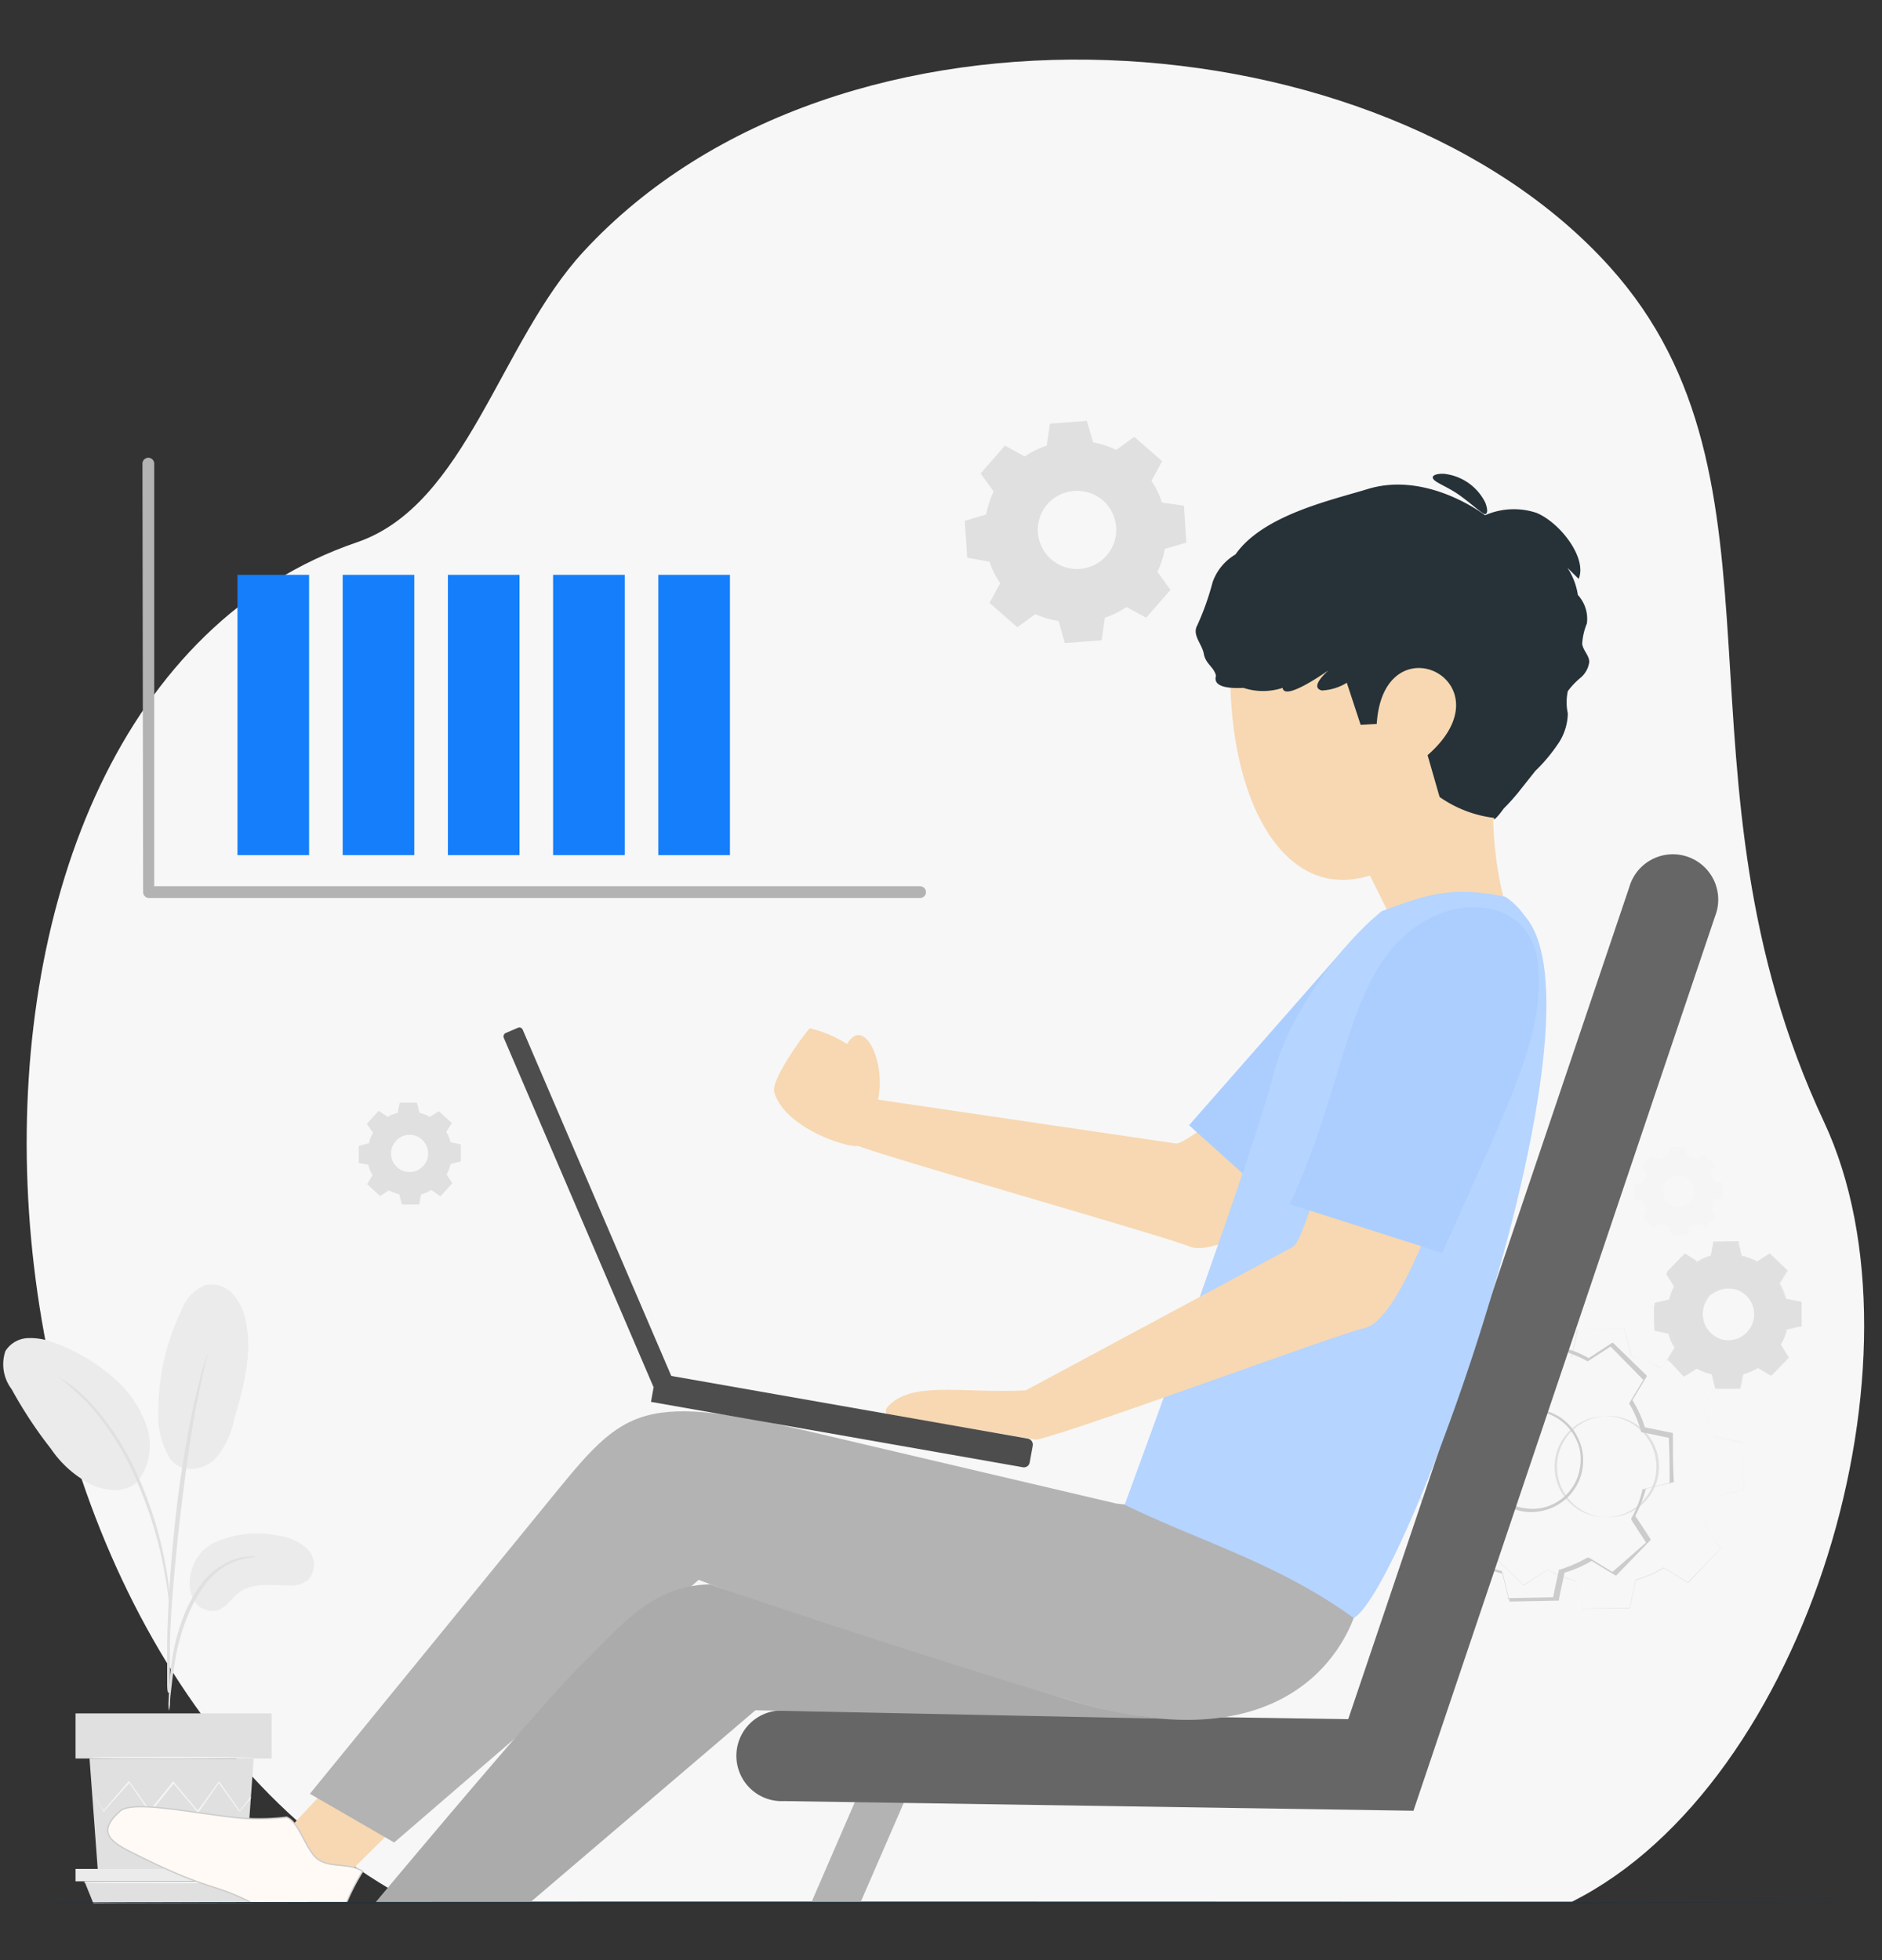 <svg id="Layer_1" data-name="Layer 1" xmlns="http://www.w3.org/2000/svg" viewBox="0 0 144 150"><rect x="0" y="0" width="144" height="150" fill="#333333" stroke="none"/><defs><style>.cls-1{fill:#f7f7f7;}.cls-1,.cls-10,.cls-11,.cls-12,.cls-14,.cls-15,.cls-16,.cls-9{fill-rule:evenodd;}.cls-2{fill:#e0e0e0;}.cls-11,.cls-3{fill:#b3b3b3;}.cls-4{fill:#157efb;}.cls-5{fill:#ebebeb;}.cls-6{fill:#f5f5f5;}.cls-7{fill:#ccc;}.cls-8{fill:#666;}.cls-9{fill:#f7d8b2;}.cls-10{fill:#fffaf5;stroke:#ccc;stroke-miterlimit:10;stroke-width:0.1px;}.cls-12{fill:#ababab;}.cls-13{fill:#263238;}.cls-14{fill:#abceff;}.cls-15{fill:#b5d4ff;}.cls-16{fill:#4d4d4d;}</style></defs><title>Artboard 1</title><g id="Layer_1-2" data-name="Layer_1"><path class="cls-1" d="M27.31,41.5c8.37-2.85,10.91-15.28,17.34-22.25C64.26-2,105.74,1.05,123.16,20.41c14.8,16.43,4,39,16.41,65.46,8.39,17.94-1.24,50.61-19.29,59.66H31.56C-5.5,125.87-8.5,53.7,27.31,41.5Z"/><path class="cls-2" d="M78.43,34.92a6.58,6.58,0,0,1,1.66-.82l.25-1.68,2.82-.21.48,1.64a6.8,6.8,0,0,1,1.77.58l1.38-1,2.13,1.86-.82,1.51a6.39,6.39,0,0,1,.81,1.66l1.68.24.18,2.83L89.13,42a6.7,6.7,0,0,1-.57,1.76l1,1.38L87.7,47.27l-1.51-.82a6.36,6.36,0,0,1-1.65.82L84.29,49l-2.82.21L81,47.52A6.83,6.83,0,0,1,79.22,47l-1.38,1-2.13-1.86.82-1.51a6.36,6.36,0,0,1-.82-1.65L74,42.68l-.18-2.82,1.64-.49a6.83,6.83,0,0,1,.57-1.76l-1-1.38,1.86-2.13,1.5.82Zm1.69,3.68a3,3,0,1,0,4.29-.29h0A3.05,3.05,0,0,0,80.12,38.6Z"/><path class="cls-3" d="M10.9,35.48a.45.45,0,1,1,.9,0V67.82H70.4a.45.45,0,0,1,0,.9h-59a.45.45,0,0,1-.45-.45Z"/><g id="_105553336579808" data-name=" 105553336579808"><rect class="cls-4" x="18.17" y="43.99" width="5.48" height="21.45"/><rect class="cls-4" x="26.22" y="43.99" width="5.48" height="21.45"/><rect class="cls-4" x="34.27" y="43.99" width="5.48" height="21.45"/><rect class="cls-4" x="42.32" y="43.99" width="5.48" height="21.45"/><rect class="cls-4" x="50.37" y="43.99" width="5.48" height="21.45"/></g><g id="_105553336714368" data-name=" 105553336714368"><g id="background-complete--inject-35"><path class="cls-5" d="M16.34,118.08a7.86,7.86,0,0,1,4.82-.59,4.08,4.08,0,0,1,2.38,1.07,1.71,1.71,0,0,1,0,2.38,2.25,2.25,0,0,1-1.51.39c-1.28,0-2.68-.24-3.72.53-.6.45-1,1.16-1.67,1.37a1.63,1.63,0,0,1-1.82-.8,2.87,2.87,0,0,1-.2-2.09A3.3,3.3,0,0,1,16.34,118.08Z"/><path class="cls-5" d="M13,111.6c.89,1.28,2.65.86,3.45.06a6.58,6.58,0,0,0,1.46-3c.71-2.47,1.43-5.05.89-7.58a4.08,4.08,0,0,0-1-2.06,2.15,2.15,0,0,0-2.09-.68,3.21,3.21,0,0,0-1.81,1.9A17.89,17.89,0,0,0,12.11,108,6.36,6.36,0,0,0,13,111.6Z"/><path class="cls-5" d="M10.51,113.41a4.57,4.57,0,0,0,.71-4.28,8.5,8.5,0,0,0-2.53-3.69,13.71,13.71,0,0,0-4.55-2.68,4.78,4.78,0,0,0-2-.36,2.12,2.12,0,0,0-1.73,1,3.16,3.16,0,0,0,.48,2.91,33.28,33.28,0,0,0,3,4.55,8.31,8.31,0,0,0,3.27,2.83c1.34.53,2.79.45,3.51-.48Zm0,0Z"/><path class="cls-2" d="M12.92,130.91a1.93,1.93,0,0,0,.09-.6c0-.41.09-.95.15-1.57.09-.78.21-1.55.36-2.33a16.8,16.8,0,0,1,.83-2.73,11.14,11.14,0,0,1,1.4-2.5,5.42,5.42,0,0,1,1.78-1.49,5.51,5.51,0,0,1,1.49-.48,1.75,1.75,0,0,0,.57-.09,2,2,0,0,0-.6,0,4,4,0,0,0-1.55.42A5.44,5.44,0,0,0,15.57,121a10.48,10.48,0,0,0-1.46,2.53,15.72,15.72,0,0,0-.83,2.79,21.27,21.27,0,0,0-.3,2.35c-.06.69-.06,1.22-.09,1.61A4,4,0,0,0,12.92,130.91Z"/><path class="cls-2" d="M13,129.69v-1c0-.66,0-1.64,0-2.83.06-2.38.27-5,.65-8.6.39-3.42.9-7.41,1.43-10,.12-.59.24-1.13.33-1.57s.18-.87.27-1.19l.18-.75c0-.09,0-.18.06-.27a1,1,0,0,0-.09.27c-.06.18-.12.45-.24.75a9.9,9.9,0,0,0-.33,1.19c-.12.47-.24,1-.39,1.57a88.73,88.73,0,0,0-1.48,9.26c-.39,3.63-.57,7-.6,9.37,0,1.19,0,2.17,0,2.86,0,.29,0,.56.06.77C13,129.51,13,129.6,13,129.69Z"/><path class="cls-2" d="M13,123.29a3.57,3.57,0,0,0,0-.8,20.56,20.56,0,0,0-.24-2.2,30.7,30.7,0,0,0-.71-3.19,29.77,29.77,0,0,0-1.34-3.78,20.48,20.48,0,0,0-3.9-6.1c-.3-.29-.6-.59-.92-.86-.15-.12-.27-.24-.39-.33l-.36-.23c-.21-.15-.44-.3-.68-.45a28.4,28.4,0,0,1,2.23,2,21.07,21.07,0,0,1,3.81,6.07,30.67,30.67,0,0,1,1.34,3.72,28.5,28.5,0,0,1,.74,3.16c.18.92.27,1.63.33,2.17A3.77,3.77,0,0,0,13,123.29Z"/><polygon class="cls-2" points="6.85 134.57 7.5 143.34 18.78 143.34 19.41 134.57 6.85 134.57"/><rect class="cls-2" x="5.78" y="131.12" width="15" height="3.45"/><polygon class="cls-5" points="5.78 143.02 5.78 143.97 6.46 143.97 20.51 143.97 20.51 143.02 5.78 143.02"/><polygon class="cls-2" points="7.15 145.67 6.46 143.97 19.97 143.97 19.17 145.67 7.15 145.67"/><path class="cls-6" d="M19.2,137.45s0,.06-.06.09l-.18.24-.66.84,0,0,0,0-1.6-2.23h.09l-1.58,2.26-.06.06-.06-.06-1.87-2.23h.12l-.09.12-1.7,2.11-.06.06-.06-.06-1.58-2.26h.09l-2,2.23,0,0,0,0-.63-1-.14-.27s0-.06-.06-.09.06.06.06.09l.17.27c.15.24.36.6.66,1H7.86l1.94-2.26.06-.06.06.06,1.6,2.26H11.4l1.7-2.11.09-.12.06-.06.06.06,1.87,2.23h-.09l1.61-2.23.06-.06.06.06,1.58,2.26h-.07l.69-.83.18-.21C19.17,137.48,19.2,137.45,19.2,137.45Z"/><path class="cls-6" d="M19.58,134.51s-2.82.06-6.3.06-6.31,0-6.31-.06,2.83-.06,6.31-.06S19.58,134.48,19.58,134.51Z"/><path class="cls-6" d="M20.15,144.06s-3.07.06-6.87.06-6.88,0-6.88-.06,3.07-.06,6.88-.06S20.15,144,20.15,144.06Z"/><path class="cls-2" d="M121.11,123.11h0L120.6,121a8.08,8.08,0,0,1-2.19-.87l-1.82,1.2h0l-2.6-2.49h0L115.1,117a9.94,9.94,0,0,1-.94-2.14l-2.13-.44h0l-.07-3.61h0l2.11-.51a8.66,8.66,0,0,1,.85-2.18l-1.2-1.82h0l2.51-2.63h0l1.85,1.13a9.21,9.21,0,0,1,2.16-.93l.44-2.14h0l3.61-.06h0l.51,2.11a8,8,0,0,1,2.18.87l1.83-1.2h0l2.6,2.49h0l-1.13,1.85a9,9,0,0,1,.93,2.16l2.14.44h0l.06,3.61h0l-2.11.51a8.81,8.81,0,0,1-.85,2.18l1.21,1.82h0l-2.5,2.63h0L127.32,120a9.4,9.4,0,0,1-2.16.93l-.45,2.14h0Zm-2.7-3h0a9.62,9.62,0,0,0,2.19.87h0l.51,2.11,3.58-.06.45-2.14h0a9.37,9.37,0,0,0,2.16-.94h0l1.84,1.14,2.5-2.58-1.18-1.83h0a9,9,0,0,0,.84-2.18h0l2.12-.51-.07-3.58-2.14-.45h0a9.21,9.21,0,0,0-.93-2.16h0l1.13-1.85-2.58-2.51-1.82,1.2h0a9.62,9.62,0,0,0-2.19-.87h0l-.51-2.11-3.58.07-.45,2.13h0a9.55,9.55,0,0,0-2.15.94h0l-1.87-1.14-2.48,2.58,1.18,1.83h0a9,9,0,0,0-.84,2.18h0l-2.12.51.07,3.58,2.14.45h0a9.59,9.59,0,0,0,.93,2.16h0L114,118.8l2.58,2.49Zm4.43-4a3.87,3.87,0,0,1-.06-7.73h.06a3.86,3.86,0,1,1,.07,7.72h-.07Zm0-7.73h-.06a3.86,3.86,0,1,0,.06,7.72h.07a3.87,3.87,0,1,0-.07-7.73Z"/><path class="cls-7" d="M114.4,109.07a2.82,2.82,0,0,1,.71-.63,3.87,3.87,0,0,1,2.52-.6,4,4,0,0,1,1.71.6,3.91,3.91,0,0,1,1.38,1.56,3.94,3.94,0,0,1-2.89,5.65,3.74,3.74,0,0,1-2.27-.29A3.84,3.84,0,0,1,114,114a3.89,3.89,0,0,1-.16-4.23,3.2,3.2,0,0,1,.6-.73s-.22.24-.53.78a3.79,3.79,0,0,0-.42,2.47,3.48,3.48,0,0,0,.66,1.6,4.06,4.06,0,0,0,1.54,1.25,3.49,3.49,0,0,0,1,.28,3.63,3.63,0,0,0,1.14,0,3.7,3.7,0,0,0,3.07-3.18,3.63,3.63,0,0,0,0-1.14,3.05,3.05,0,0,0-.33-1,3.81,3.81,0,0,0-2.94-2.11,3.69,3.69,0,0,0-2.45.51C114.65,108.84,114.42,109.09,114.4,109.07Z"/><path class="cls-7" d="M112.49,104.28a.23.23,0,0,1-.11-.07L112,104l-1.4-.82h0l-2.47,2.6v-.06l1.2,1.82,0,0,0,.05a8.72,8.72,0,0,0-.84,2.18v0h0l-2.11.53.07-.09c0,1.14,0,2.34.06,3.61l-.06-.09,2.13.44h0l0,0a8.48,8.48,0,0,0,.94,2.13l0,0,0,0-1.12,1.87,0-.11,2.6,2.5-.13,0,1.83-1.2,0,0,0,0a8.6,8.6,0,0,0,2.15.85l.07,0,0,.06c.16.67.34,1.38.52,2.12l-.12-.09,3.61-.07-.11.09c.13-.67.29-1.4.45-2.13l0-.07.06,0a10.3,10.3,0,0,0,2.12-.92h0l.07,0,.06,0,1.87,1.14-.13,0L126,118l0,.13-1.18-1.82,0-.05,0-.07a7.82,7.82,0,0,0,.84-2.15l0-.07.06,0,2.12-.52-.09.12c0-1.23,0-2.43-.07-3.61l.09.09-2.14-.45h-.07l0-.06a8.26,8.26,0,0,0-.91-2.14l0,0,0,0,1.13-1.87,0,.11L123.19,103h.12l-1.83,1.18,0,0,0,0a9.4,9.4,0,0,0-2.16-.87h0v0l-.51-2.11.06,0-3.6,0,0,0-.44,2.13v0h0a10.48,10.48,0,0,0-1.64.63l-.38.2-.14.07.12-.09c.08,0,.2-.14.37-.23a7.79,7.79,0,0,1,1.65-.66l0,0c.11-.58.27-1.29.42-2.14v0h0l3.6-.09h.05l0,0,.53,2.12,0-.05a7.89,7.89,0,0,1,2.2.87h-.09l1.83-1.2.07,0,0,0,2.58,2.51,0,0,0,.06-1.13,1.87v-.11a9,9,0,0,1,1,2.18l-.07-.06,2.13.44.07,0v.09c0,1.18,0,2.38.07,3.61v.09l-.09,0-2.11.51.08-.09a9.85,9.85,0,0,1-.86,2.21v-.11c.4.6.8,1.2,1.2,1.82l0,.07-.06.07-2.5,2.58-.06.06-.07,0-1.87-1.14h.11a8.93,8.93,0,0,1-2.18.94l.07-.09c-.16.73-.32,1.45-.45,2.14l0,.08h-.09l-3.61.07h-.09l0-.09c-.18-.73-.36-1.44-.51-2.11l.07.09a9.42,9.42,0,0,1-2.21-.87h.11l-1.82,1.2-.07,0-.07-.07-2.58-2.49-.06,0,0-.07,1.14-1.87v.12a9,9,0,0,1-.94-2.19l.07.07-2.14-.44-.07,0v-.06c0-1.27,0-2.48,0-3.61v-.07l.07,0,2.11-.51,0,0a9.77,9.77,0,0,1,.86-2.2v.07c-.42-.67-.82-1.27-1.18-1.83l0,0,0,0,2.52-2.55,0,0,0,0,1.38.84.36.22C112.4,104.24,112.44,104.26,112.49,104.28Z"/><path class="cls-2" d="M129.78,96.67a4.41,4.41,0,0,1,1.14-.49l.22-1.11L133,95l.27,1.12a4.32,4.32,0,0,1,1.16.44l.95-.62,1.36,1.31-.6,1a4.41,4.41,0,0,1,.49,1.14l1.11.22,0,1.89-1.11.27a4.5,4.5,0,0,1-.45,1.15l.62,1-1.31,1.36-1-.6a4.35,4.35,0,0,1-1.13.49l-.23,1.11-1.89,0-.27-1.11a4.62,4.62,0,0,1-1.15-.44l-1,.62L127.6,104l.6-1a4.79,4.79,0,0,1-.49-1.14l-1.11-.22,0-1.89,1.11-.27a4.69,4.69,0,0,1,.44-1.16l-.62-.95,1.31-1.36,1,.6Zm1,2.51a2,2,0,1,0,2.87,0,2,2,0,0,0-2.87,0Z"/><path class="cls-2" d="M130.81,99.18a1.91,1.91,0,0,1,.37-.33,2,2,0,0,1,1.34-.31,2,2,0,0,1,1.63,1.13,1.94,1.94,0,0,1,.17.58,1.3,1.3,0,0,1,0,.62,2.08,2.08,0,0,1-1.71,1.79,1.62,1.62,0,0,1-.62,0,2.76,2.76,0,0,1-.58-.16,2.3,2.3,0,0,1-.85-.69,2.07,2.07,0,0,1-.09-2.23,1.89,1.89,0,0,1,.34-.4l-.27.4a2.06,2.06,0,0,0-.22,1.32,1.91,1.91,0,0,0,.35.84,2.11,2.11,0,0,0,.83.67,1.9,1.9,0,0,0,1.13.13,2,2,0,0,0,1.63-1.69,3,3,0,0,0,0-.6,1.39,1.39,0,0,0-.18-.53,2,2,0,0,0-.69-.78,1.76,1.76,0,0,0-.87-.31,2,2,0,0,0-1.29.26A5.09,5.09,0,0,0,130.81,99.18Z"/><path class="cls-2" d="M129.78,96.67l-.06,0-.18-.11-.74-.45h0l-1.32,1.38v0l.63,1v.05a4.11,4.11,0,0,0-.45,1.13v0h0l-1.11.27,0,0c0,.6,0,1.22.05,1.89l-.05,0,1.11.23h0v0a3.58,3.58,0,0,0,.49,1.11l0,0,0,0-.61,1V104l1.38,1.31h-.06l.95-.62,0,0,0,0a3.9,3.9,0,0,0,1.13.44h.05v0c.09.35.18.73.27,1.11l0,0,1.89,0,0,0c.07-.36.15-.74.22-1.12v0h0a3.86,3.86,0,0,0,1.12-.49h0l0,0,0,0,1,.6h-.06l1.31-1.36v.07l-.62-1,0,0,0,0a4.21,4.21,0,0,0,.44-1.13v0h.05l1.11-.26,0,0c0-.65,0-1.29,0-1.89l.05,0-1.12-.24h0v-.05a3.83,3.83,0,0,0-.49-1.11l0,0,0,0,.6-1v.06L135.41,96h.05l-1,.62,0,0h0a4.3,4.3,0,0,0-1.14-.45h0v0c-.09-.4-.18-.78-.27-1.11l.05,0-1.9,0,0,0c-.09.44-.18.82-.25,1.11h0a5.41,5.41,0,0,0-.87.34l-.2.11-.09,0,.05-.07.2-.11a3.54,3.54,0,0,1,.87-.36l0,0L131.1,95v0h0L133,95h.05v0c.08.33.17.71.26,1.11l0,0a4.41,4.41,0,0,1,1.16.44h-.05l1-.63,0,0,0,0,1.38,1.32,0,0,0,0-.6,1v0a4.26,4.26,0,0,1,.49,1.16l0,0,1.11.22h.05v0c0,.62,0,1.24,0,1.89v0h0l-1.12.27,0-.05a3.88,3.88,0,0,1-.47,1.16v0l.62,1,0,0,0,0-1.31,1.36,0,0-.05,0-1-.6h.05a4.26,4.26,0,0,1-1.16.49l0-.05c-.08.38-.15.78-.22,1.12v0h.07l-1.89,0h-.07v0l-.27-1.11,0,0a4.16,4.16,0,0,1-1.16-.47H130l-1,.63-.05,0,0,0L127.62,104l0,0,0,0,.6-1v0a4.38,4.38,0,0,1-.49-1.15l0,0-1.11-.25h0v0c0-.67,0-1.29,0-1.9v0h0l1.12-.26,0,0a5.87,5.87,0,0,1,.47-1.16v0l-.62-1,0,0,0,0,1.33-1.36h0l.71.45.18.11Z"/><path class="cls-2" d="M29.63,85.5a2.48,2.48,0,0,1,.8-.34l.16-.78,1.31,0,.2.78a3.33,3.33,0,0,1,.8.31l.67-.44,1,.91-.43.69a2.57,2.57,0,0,1,.34.78l.78.16,0,1.31-.78.2a3.33,3.33,0,0,1-.31.8l.44.67-.91,1L33,91.06a2.57,2.57,0,0,1-.78.34l-.15.78-1.32,0-.2-.78a3.5,3.5,0,0,1-.8-.31l-.66.44-1-.91.42-.69a2.46,2.46,0,0,1-.33-.8L27.45,89l0-1.31.78-.2a2.66,2.66,0,0,1,.31-.8L28.07,86l.91-1,.65.45Zm.71,1.76a1.42,1.42,0,1,0,2,0h0a1.4,1.4,0,0,0-2,0Z"/><path class="cls-2" d="M102,119.89a.84.84,0,0,1,.26-.23,1.46,1.46,0,0,1,.94-.22,1.25,1.25,0,0,1,.62.22,1.37,1.37,0,0,1,.51.58,1.4,1.4,0,0,1,.14.85,1.49,1.49,0,0,1-1.21,1.24,1.09,1.09,0,0,1-.44,0,1.2,1.2,0,0,1-.4-.11,1.17,1.17,0,0,1-.58-.49,1.24,1.24,0,0,1-.24-.62,1.49,1.49,0,0,1,.17-.93.49.49,0,0,1,.23-.29,1.34,1.34,0,0,0-.2.29,1.37,1.37,0,0,0,.09,1.49,1.48,1.48,0,0,0,.55.47,1.37,1.37,0,0,0,.8.08,1.4,1.4,0,0,0,1.14-1.18,1.47,1.47,0,0,0,0-.42,2.11,2.11,0,0,0-.11-.38,1.4,1.4,0,0,0-.47-.55,1.43,1.43,0,0,0-1.52,0Z"/><path class="cls-6" d="M127,88.77a2.38,2.38,0,0,1,.67-.29l.13-.67,1.14,0,.15.67a3.78,3.78,0,0,1,.69.26l.58-.37.82.78-.35.58a3.16,3.16,0,0,1,.29.66l.66.14,0,1.13-.67.16a4.48,4.48,0,0,1-.27.69l.38.58-.78.82-.58-.36a2.18,2.18,0,0,1-.66.29l-.14.67-1.13,0-.16-.67a3.38,3.38,0,0,1-.69-.26l-.58.37-.82-.77.36-.58a2,2,0,0,1-.29-.67l-.67-.13,0-1.14.66-.16a4.48,4.48,0,0,1,.27-.69l-.38-.57.78-.83.58.36Zm.6,1.51A1.21,1.21,0,1,0,129.3,92a1.22,1.22,0,0,0,0-1.71h0a1.21,1.21,0,0,0-1.72,0Z"/><path class="cls-6" d="M127.56,90.28a.82.82,0,0,1,.22-.2,1.36,1.36,0,0,1,.81-.2,1.22,1.22,0,0,1,1,.69,1.1,1.1,0,0,1,.12.71,1.5,1.5,0,0,1-.34.72,1.12,1.12,0,0,1-.69.35,1.21,1.21,0,0,1-.38,0,.76.76,0,0,1-.33-.11,1.23,1.23,0,0,1-.62-1.62l.06-.14a.63.63,0,0,1,.18-.2,2.94,2.94,0,0,0-.18.25,1.24,1.24,0,0,0-.13.78,1.47,1.47,0,0,0,.2.51,1.19,1.19,0,0,0,.49.4,1,1,0,0,0,.34.09,1,1,0,0,0,.35,0,1.18,1.18,0,0,0,1-1,1.09,1.09,0,0,0,0-.36,1,1,0,0,0-.11-.34,1,1,0,0,0-.4-.46,1.11,1.11,0,0,0-.51-.2,1.19,1.19,0,0,0-.78.15Z"/><path class="cls-6" d="M127,88.77l0,0-.11-.07-.45-.27h0l-.78.83v0l.38.58h0a4.12,4.12,0,0,0-.27.69v0h0l-.66.15,0,0c0,.36,0,.73,0,1.13l0,0,.67.14h0v0a2,2,0,0,0,.29.67v0l-.36.58v0l.82.78h0l.58-.37h0a3.61,3.61,0,0,0,.69.26h0v0c0,.21.11.45.15.67l0,0,1.13,0,0,0c0-.22.09-.45.13-.67v0h0a2.38,2.38,0,0,0,.67-.29h0l.58.36h0l.78-.83v0l-.38-.58v0a4.48,4.48,0,0,0,.27-.69v0h0l.67-.15,0,0c0-.38,0-.76,0-1.14l0,0-.66-.14h0v0a2.21,2.21,0,0,0-.28-.67v0l.35-.58v0l-.82-.8h0l-.58.38h0a2.91,2.91,0,0,0-.69-.27h0v0c-.07-.24-.11-.47-.16-.67l0,0-1.13,0h0c-.07.26-.11.49-.16.67h0a2,2,0,0,0-.51.2l-.11.06v.07l.05,0,.11-.06a2.61,2.61,0,0,1,.51-.22h0c0-.18.09-.41.13-.67v0h0l1.13,0h0v0q.08.3.18.66l0,0a4.12,4.12,0,0,1,.69.27h0l.58-.38,0,0,0,0,.82.78,0,0v0l-.36.57v0a3,3,0,0,1,.29.69l0,0,.66.13h0v0c0,.38,0,.76,0,1.14v0h0l-.67.16,0,0a3.31,3.31,0,0,1-.27.69v0l.38.58,0,0,0,0-.78.83,0,0,0,0-.58-.36h0a2.8,2.8,0,0,1-.69.29l0,0c-.05.22-.09.47-.14.66v0h0l-1.13,0h0v0l-.15-.66,0,0a3.81,3.81,0,0,1-.69-.27h0l-.57.38,0,0,0,0-.84-.76,0,0,0,0c.11-.2.24-.4.35-.58v0a2.8,2.8,0,0,1-.29-.69l0,0-.66-.13h0v0c0-.4,0-.78,0-1.14v0h0l.67-.15,0,0a3.19,3.19,0,0,1,.27-.69v0l-.38-.58v0h0l.8-.8h0l.44.27.11.06Z"/></g></g><path class="cls-3" d="M103.61,133.54a1.74,1.74,0,1,1-.06,3.47l-33.72-.61-4,9.21H62.07l5-11.54a1.74,1.74,0,0,1,1.67-1.16Z"/><path class="cls-8" d="M124.66,67.9a3.47,3.47,0,1,1,6.57,2.21l-23.08,68.46L60,137.83A3.47,3.47,0,1,1,60,130.9l43.16.66Z"/><polygon class="cls-9" points="46.39 128.06 30.44 145.61 38.78 145.61 51.86 132.39 46.39 128.06"/><polygon class="cls-9" points="43.48 117.01 20.93 141.22 25.53 144.47 48.9 121.4 43.48 117.01"/><path class="cls-10" d="M27.75,143.21c-1-.68-2.44-.24-3.4-.91s-1.43-2.89-2.43-3.24a17.34,17.34,0,0,1-4.17,0c-3.09-.35-7.33-1.23-8.47-.54-1.6,1.37-1.23,2.16.34,3,6.25,3.2,6.39,2.5,9.25,3.9l.36.19h7.28A16.73,16.73,0,0,1,27.75,143.21Z"/><path class="cls-11" d="M103.82,123.07s-2.89,12.49-21.15,7.27-29.21-9.44-29.21-9.44L30.16,141l-6.45-3.73,17.86-21.89c6.06-7.43,6.87-9,20.42-5.82l23.42,5.5C92.08,115.73,98.15,118.63,103.82,123.07Z"/><path class="cls-12" d="M54.35,121.24c-4.54.1-6.91,3.28-9.71,6s-11.79,13.43-15.9,18.33H40.58L57.8,130.88l31,.64a38,38,0,0,1-6.11-1.18c-.88-.24-1.75-.52-2.77-.82C71.81,127.1,58.37,122.67,54.35,121.24Z"/><path class="cls-9" d="M94.14,51c-.17,10.08,4,18.09,10.68,16l2.81,5.66,8.25-1.18a27.49,27.49,0,0,1-1.63-9l-1.77-15.7Z"/><path class="cls-13" d="M120.93,51.87a1.91,1.91,0,0,0,.67-1.21c0-.51-.47-.87-.54-1.39a4.82,4.82,0,0,1,.36-1.56,2.7,2.7,0,0,0-.54-2,.73.73,0,0,0-.15-.17,5.12,5.12,0,0,0-.8-2.09l0,0,.86.85c.67-1.6-1.42-4.3-3.22-5.05a5.49,5.49,0,0,0-3.94.18s-4.41-3.42-9-2c-2.85.87-8,2-10.1,5a4,4,0,0,0-1.75,2.13,20.38,20.38,0,0,1-1.17,3.29c-.42.75.36,1.41.5,2.19s.78,1,.93,1.67c-.23.78.72,1,2.1.93a4.78,4.78,0,0,0,3,0c.13,1,3-1,3.51-1.34,0,0-1.53,1.29-.51,1.54a4,4,0,0,0,1.91-.59l1.06,3.22,1.23-.07c.51-8.08,10.33-3.24,3.89,2.39l.92,3.2a9.23,9.23,0,0,0,4.16,1.6h0v.12c.2-.07.62-.67.76-.85l0,0c.38-.38.73-.77,1.06-1.17L117.47,59a12.81,12.81,0,0,0,1.69-2,4.26,4.26,0,0,0,.8-2.4,4.11,4.11,0,0,1,0-1.71A5.85,5.85,0,0,1,120.93,51.87Z"/><path class="cls-13" d="M109.63,36.52c0-.16.35-.29.87-.26a4,4,0,0,1,3.15,2.21c.18.49.19.82,0,.87s-1-.75-2-1.46S109.59,36.87,109.63,36.52Z"/><path class="cls-9" d="M100.32,91.4s-7,4.9-9.27,4-22.44-6.6-25.4-7.71c-.63.2-5.57-1.29-6.41-4.11-.29-1,2.63-4.92,2.74-4.89a9.55,9.55,0,0,1,2.83,1.2c1.33-2.2,3,1.43,2.37,4.26L90,87.51c.51,0,2.26-1.35,3.61-2.31Z"/><polygon class="cls-14" points="102.9 72.53 90.98 86.11 96.53 91.11 111.29 76.91 102.9 72.53"/><path class="cls-15" d="M86.05,115.15s9.77-26.45,11.43-33.1c.94-3.76,4.49-9.25,8.25-12.33,3.16-1.12,5.12-2,9.46-1.09a5.59,5.59,0,0,1,1.48,1.47c6.72,7.65-9,51.35-13.09,53.72C97.77,119.61,91.89,118,86.05,115.15Z"/><path class="cls-9" d="M109.66,93s-2.84,8.07-5.21,8.62-22,7.87-25.14,8.55l-11-1.85c-.62,0-.63-.38-.38-.68,1.84-2,5.62-1,10.55-1.24L98.94,95.41c.44-.24,1.13-2.37,1.78-4.28Z"/><path class="cls-14" d="M98.69,92.15c4-8.62,4.23-15.63,8.1-19.88s10.45-3.77,10.89,1.61-1.8,9.57-7.33,22Z"/><path class="cls-16" d="M78.25,112.28l-28.44-5,.39-2.19,28.44,5a.47.47,0,0,1,.38.54l-.23,1.27A.45.45,0,0,1,78.25,112.28Z"/><path class="cls-16" d="M40,78.81l11.46,26.71-1.46.62L38.55,79.43a.29.29,0,0,1,.15-.38l.93-.4A.28.28,0,0,1,40,78.81Z"/><g id="Table--inject-35"><path class="cls-13" d="M143.43,145.61s-31.29.07-69.89.07-69.89,0-69.89-.07,31.3-.07,69.89-.07S143.43,145.59,143.43,145.61Z"/></g></g></svg>